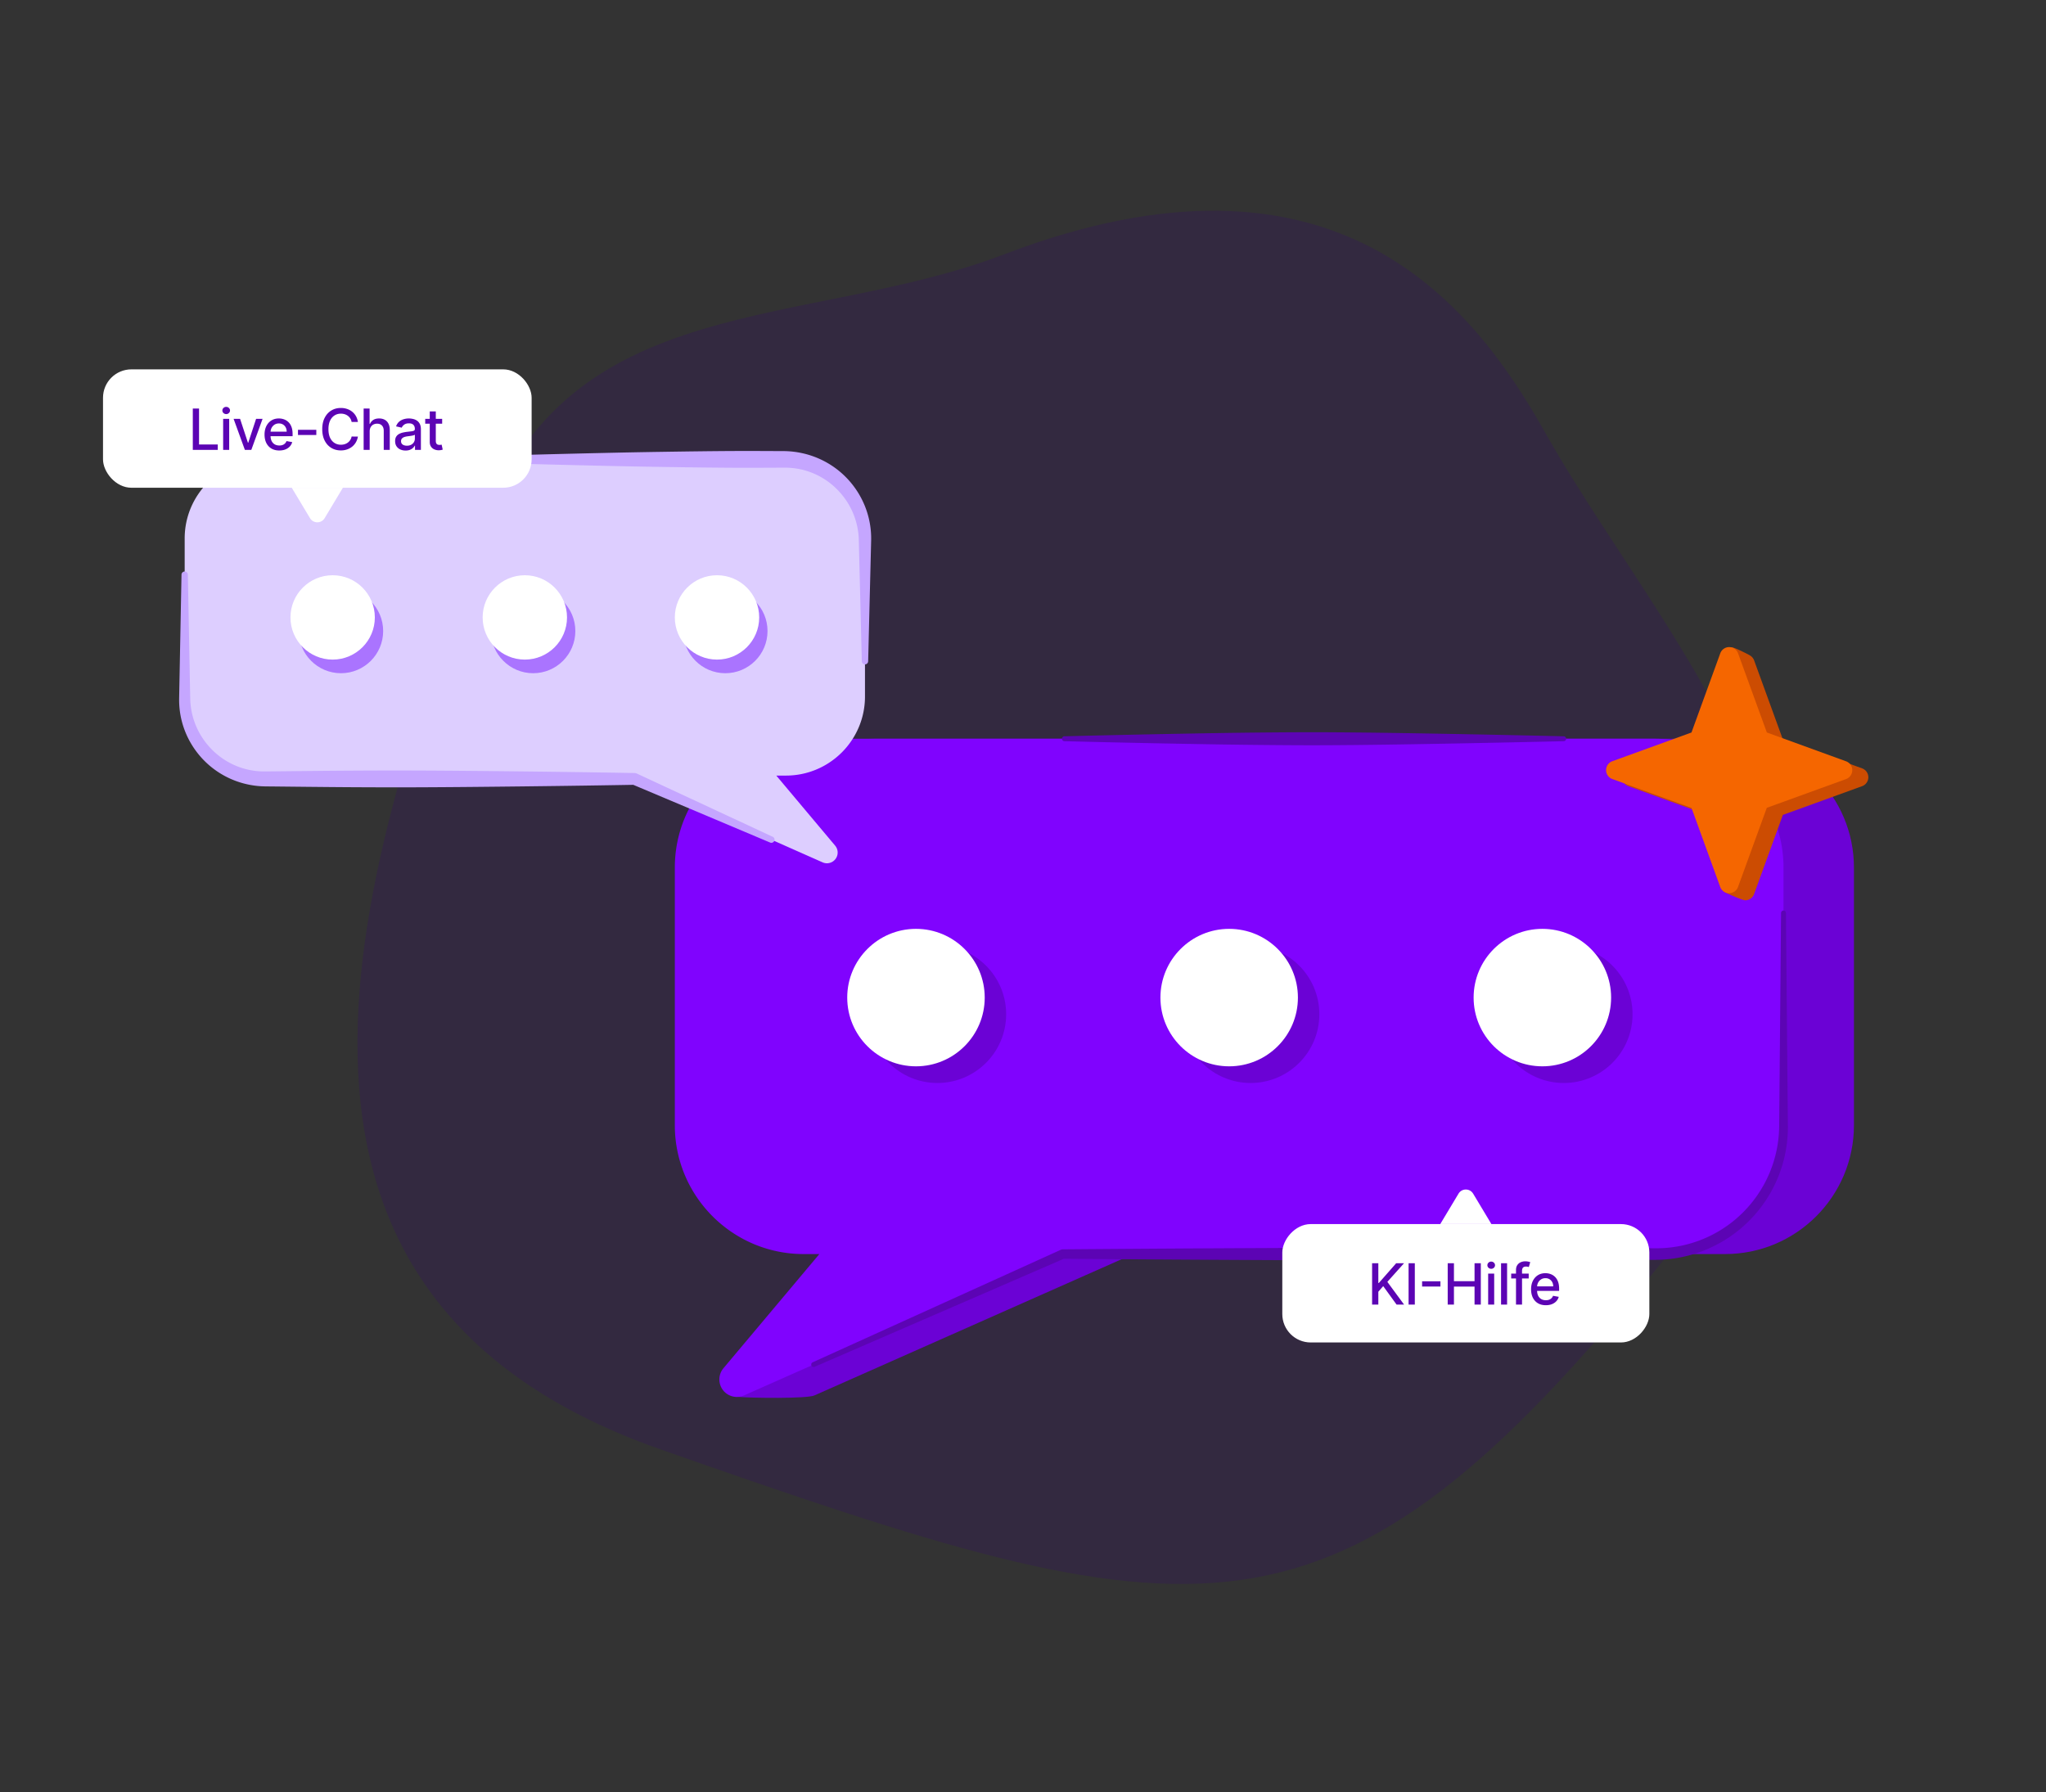 <?xml version="1.0" encoding="UTF-8"?>
<svg xmlns="http://www.w3.org/2000/svg" width="864" height="757" fill="none">
  <rect width="100%" height="100%" fill="#333333" stroke="none"/>
  <path fill="#360077" fill-opacity=".2" fill-rule="evenodd" d="M424.034 107.426c-83.456 31.872-184.647 14.814-219.595 114.453-45.078 128.523-122.316 321.22 74.329 390.209 228.551 80.183 283.011 93.64 423.281-79.293 118.684-146.322 6.972-249.799-49.813-350.563-30.25-53.678-88.216-128.266-228.202-74.806Z" clip-rule="evenodd"></path>
  <path fill="#6B02D5" fill-rule="evenodd" d="M782.9 366.426V475.25c0 30.03-24.381 54.412-54.412 54.412H478.557l-134.655 59.717c-3.143 1.394-26.616 1.104-32.106.608-2.067-2.748 57.33-60.325 57.33-60.325-30.03 0-54.411-24.382-54.411-54.412V366.426c0-30.03 24.381-54.411 54.411-54.411h359.362c30.031 0 54.412 24.38 54.412 54.411Z" clip-rule="evenodd"></path>
  <path fill="#8003FE" fill-rule="evenodd" d="M753.156 366.426V475.25c0 30.03-24.381 54.412-54.412 54.412h-249.93l-134.655 59.717a7.387 7.387 0 0 1-8.652-11.504l40.498-48.213h-6.622c-30.031 0-54.412-24.382-54.412-54.412V366.426c0-30.03 24.381-54.411 54.412-54.411h359.361c30.031 0 54.412 24.38 54.412 54.411Z" clip-rule="evenodd"></path>
  <path fill="#6B02D5" fill-rule="evenodd" d="M395.854 399.345c16.022 0 29.031 13.008 29.031 29.031 0 16.022-13.009 29.03-29.031 29.03-16.023 0-29.031-13.008-29.031-29.03 0-16.023 13.008-29.031 29.031-29.031ZM528.113 399.345c16.023 0 29.031 13.008 29.031 29.031 0 16.022-13.009 29.03-29.031 29.03-16.023 0-29.031-13.008-29.031-29.03 0-16.023 13.008-29.031 29.031-29.031ZM660.373 399.345c16.022 0 29.03 13.008 29.03 29.031 0 16.022-13.008 29.03-29.03 29.03-16.024 0-29.031-13.008-29.031-29.03-.001-16.023 13.007-29.031 29.031-29.031Z" clip-rule="evenodd"></path>
  <path fill="#fff" fill-rule="evenodd" d="M386.805 392.307c16.022 0 29.03 13.008 29.03 29.03 0 16.023-13.008 29.031-29.03 29.031-16.023 0-29.031-13.008-29.031-29.031-.001-16.022 13.008-29.03 29.031-29.03ZM519.063 392.307c16.023 0 29.031 13.008 29.031 29.03 0 16.023-13.008 29.031-29.031 29.031-16.022 0-29.03-13.008-29.03-29.031 0-16.022 13.008-29.03 29.03-29.03ZM651.323 392.307c16.022 0 29.031 13.008 29.031 29.03 0 16.023-13.009 29.031-29.031 29.031-16.023 0-29.031-13.008-29.031-29.031 0-16.022 13.008-29.03 29.031-29.03Z" clip-rule="evenodd"></path>
  <path fill="#5C04B4" fill-rule="evenodd" d="M752.121 385.559a1.036 1.036 0 0 1 2.07 0l.8 90.094a55.88 55.88 0 0 1-4.091 21.437 56.027 56.027 0 0 1-12.029 18.287 56.151 56.151 0 0 1-18.17 12.311 56.305 56.305 0 0 1-21.553 4.413c-17.615.078-38.291.205-60.08.265-13.09.036-26.583.061-40.054.045-26.14-.031-52.201-.148-75.1-.263-40.346-.203-70.868-.457-74.695-.489l-105.244 45.629a1.036 1.036 0 0 1-.839-1.891l104.87-47.557c.254-.113.529-.171.808-.171 0 0 31.926-.276 75.1-.493 22.899-.115 48.961-.232 75.1-.263 13.472-.016 26.964.008 40.054.045 21.79.06 42.466.187 60.08.265a51.688 51.688 0 0 0 19.783-3.81 51.788 51.788 0 0 0 16.873-11.104 51.95 51.95 0 0 0 11.386-16.756 52.113 52.113 0 0 0 4.132-19.9l.799-90.094ZM449.495 313.049a1.035 1.035 0 1 1 0-2.07s27.816-.746 63.264-1.333c8.116-.135 16.632-.233 25.305-.306 5.58-.047 11.225-.083 16.87-.08 5.645.004 11.29.047 16.87.101 8.674.084 17.188.203 25.306.34 35.446.596 63.263 1.278 63.263 1.278a1.036 1.036 0 0 1 0 2.07s-27.817.683-63.263 1.279c-8.117.136-16.632.255-25.306.339-5.58.054-11.225.097-16.87.101-5.645.003-11.29-.033-16.87-.08-8.673-.073-17.188-.171-25.305-.305-35.448-.587-63.264-1.334-63.264-1.334Z" clip-rule="evenodd"></path>
  <path fill="#DDCEFF" fill-rule="evenodd" d="M77.987 227.411v66.775c0 18.427 14.96 33.388 33.388 33.388h153.361l82.625 36.643a4.532 4.532 0 0 0 5.309-7.059l-24.85-29.584h4.064c18.427 0 33.387-14.961 33.387-33.388v-66.775c0-18.428-14.96-33.389-33.387-33.389H111.375c-18.427 0-33.388 14.961-33.388 33.389Z" clip-rule="evenodd"></path>
  <path fill="#AA74FF" fill-rule="evenodd" d="M306.3 248.71c-9.831 0-17.813 7.982-17.813 17.814 0 9.831 7.982 17.813 17.813 17.813 9.832 0 17.815-7.982 17.815-17.813 0-9.832-7.983-17.814-17.815-17.814ZM225.146 248.71c-9.832 0-17.814 7.982-17.814 17.814 0 9.831 7.982 17.813 17.814 17.813 9.831 0 17.813-7.982 17.813-17.813 0-9.832-7.982-17.814-17.813-17.814ZM143.989 248.71c-9.831 0-17.814 7.982-17.814 17.814 0 9.831 7.983 17.813 17.814 17.813 9.832 0 17.815-7.982 17.815-17.813 0-9.832-7.983-17.814-17.815-17.814Z" clip-rule="evenodd"></path>
  <path fill="#C5A6FF" fill-rule="evenodd" d="M76.65 242.761a1.339 1.339 0 1 1 2.677 0l.999 52.183c.15 8.691 3.825 16.482 9.608 22.09 5.707 5.535 13.514 8.902 22.09 8.785 10.989-.101 23.859-.271 37.412-.345a2824.48 2824.48 0 0 1 24.941-.044c16.285.054 32.51.229 46.766.391 26.894.306 46.764.673 46.764.673.347 0 .691.073 1.008.214l57.362 26.694a1.338 1.338 0 1 1-1.085 2.448l-57.766-24.375c-3.182.057-21.83.386-46.285.664-14.255.162-30.481.337-46.764.391-8.386.028-16.787.001-24.942-.043-13.553-.075-26.423-.244-37.412-.346-10.221-.139-19.447-4.351-26.044-11.152-6.522-6.727-10.502-15.935-10.33-26.044l1-52.184ZM201.861 195.361a1.34 1.34 0 0 1 0-2.677s24.354-.734 54.281-1.405c7.504-.167 15.356-.32 23.263-.44 10.479-.159 21.046-.309 31.017-.357 7.305-.035 14.289.028 20.679.041 10.352.141 19.707 4.395 26.378 11.291 6.592 6.817 10.598 16.148 10.396 26.379l-1.266 51.122a1.34 1.34 0 0 1-2.678 0l-1.266-51.122c-.17-8.645-3.859-16.375-9.619-21.946-5.677-5.49-13.426-8.84-21.946-8.724-6.389.013-13.373.075-20.679.041-9.971-.048-20.538-.197-31.017-.356-7.907-.121-15.758-.273-23.263-.442-29.926-.671-54.28-1.405-54.28-1.405Z" clip-rule="evenodd"></path>
  <path fill="#fff" fill-rule="evenodd" d="M302.785 242.957c-9.831 0-17.814 7.982-17.814 17.813s7.983 17.814 17.814 17.814c9.832 0 17.814-7.983 17.814-17.814s-7.982-17.813-17.814-17.813ZM221.629 242.957c-9.832 0-17.814 7.982-17.814 17.813s7.982 17.814 17.814 17.814 17.814-7.983 17.814-17.814-7.982-17.813-17.814-17.813ZM140.474 242.957c-9.832 0-17.815 7.982-17.815 17.813s7.983 17.814 17.815 17.814c9.831 0 17.814-7.983 17.814-17.814s-7.983-17.813-17.814-17.813Z" clip-rule="evenodd"></path>
  <path fill="#CC4C02" d="m752.885 344.181-12.167 33.461a3.998 3.998 0 0 1-3.749 2.607c-1.15 0-7.871-2.962-8.845-3.571-5.413-7.144-4.747-26.151-7.05-32.497l-33.462-12.167a3.994 3.994 0 0 1-2.607-3.749 4 4 0 0 1 2.607-3.749l33.462-12.147c2.03-5.584 2.842-34.846 9.739-38.952.602-.358 3.879 1.227 5.135 1.841 1.256.614 2.655 1.293 3.325 1.759a3.998 3.998 0 0 1 1.465 1.891l12.167 33.461 33.461 12.167a3.998 3.998 0 0 1 0 7.498l-33.481 12.147Z"></path>
  <path fill="#F56600" d="m746.101 341.186-12.167 33.461a4 4 0 0 1-7.498 0l-12.147-33.461-33.461-12.167a4 4 0 0 1 0-7.498l33.461-12.147 12.167-33.461a3.994 3.994 0 0 1 3.749-2.607 4 4 0 0 1 3.749 2.607l12.167 33.461 33.461 12.167a3.994 3.994 0 0 1 2.607 3.749 4 4 0 0 1-2.607 3.749l-33.481 12.147Z"></path>
  <rect width="181" height="50" x="43.5" y="156" fill="#fff" rx="12"></rect>
  <path fill="#5C04B4" d="M81.418 190v-17.455h2.633v15.188h7.91V190H81.417Zm12.814 0v-13.091h2.548V190h-2.548Zm1.287-15.111c-.443 0-.824-.148-1.142-.443a1.44 1.44 0 0 1-.469-1.074c0-.42.156-.778.469-1.074a1.603 1.603 0 0 1 1.142-.451c.443 0 .82.15 1.133.451.319.296.478.654.478 1.074 0 .415-.16.773-.478 1.074-.312.295-.69.443-1.133.443Zm15.36 2.02L106.132 190h-2.727l-4.756-13.091h2.736l3.315 10.074h.137l3.307-10.074h2.735Zm7.064 13.355c-1.29 0-2.401-.275-3.332-.826-.927-.557-1.642-1.339-2.148-2.344-.5-1.012-.75-2.196-.75-3.554 0-1.341.25-2.523.75-3.546.506-1.022 1.21-1.821 2.114-2.395.909-.573 1.971-.86 3.187-.86.739 0 1.455.122 2.148.366a5.193 5.193 0 0 1 1.866 1.151c.551.522.986 1.201 1.304 2.037.318.829.477 1.838.477 3.025v.904h-10.406v-1.91h7.909c0-.67-.136-1.264-.409-1.781a3.107 3.107 0 0 0-1.15-1.236c-.489-.301-1.063-.451-1.722-.451-.716 0-1.341.176-1.875.528a3.551 3.551 0 0 0-1.227 1.364 3.938 3.938 0 0 0-.426 1.815v1.492c0 .875.153 1.619.46 2.233a3.328 3.328 0 0 0 1.304 1.406c.557.318 1.207.477 1.952.477.483 0 .923-.068 1.321-.204a2.88 2.88 0 0 0 1.031-.631 2.75 2.75 0 0 0 .665-1.031l2.412.434a4.38 4.38 0 0 1-1.04 1.867c-.495.528-1.117.94-1.867 1.236-.744.289-1.593.434-2.548.434Zm15.629-8.744v2.207h-7.739v-2.207h7.739Zm17.57-3.298h-2.659a4.057 4.057 0 0 0-1.594-2.6 4.418 4.418 0 0 0-1.355-.682 5.303 5.303 0 0 0-1.577-.23c-1.005 0-1.906.253-2.701.759-.79.505-1.415 1.247-1.875 2.224-.455.977-.682 2.171-.682 3.58 0 1.42.227 2.619.682 3.596.46.978 1.088 1.716 1.883 2.216.796.5 1.69.75 2.685.75.551 0 1.074-.074 1.568-.221.5-.154.952-.378 1.355-.674a4.083 4.083 0 0 0 1.611-2.565l2.659.009a7.131 7.131 0 0 1-.827 2.369 6.538 6.538 0 0 1-1.559 1.858 7.061 7.061 0 0 1-2.165 1.201c-.813.285-1.699.427-2.659.427-1.512 0-2.858-.358-4.04-1.074-1.182-.722-2.114-1.753-2.795-3.094-.677-1.341-1.015-2.94-1.015-4.798 0-1.864.341-3.463 1.023-4.799.682-1.34 1.614-2.369 2.795-3.085 1.182-.721 2.526-1.082 4.032-1.082.926 0 1.79.133 2.591.4a6.865 6.865 0 0 1 2.173 1.159 6.39 6.39 0 0 1 1.594 1.858c.42.728.704 1.56.852 2.498Zm4.967 4.005V190h-2.548v-17.455h2.514v6.495h.162a3.76 3.76 0 0 1 1.406-1.679c.631-.415 1.455-.622 2.472-.622.897 0 1.681.184 2.352.554.676.369 1.199.92 1.568 1.653.375.727.563 1.636.563 2.727V190h-2.549v-8.02c0-.96-.247-1.704-.741-2.233-.494-.534-1.182-.801-2.063-.801a3.37 3.37 0 0 0-1.619.384 2.75 2.75 0 0 0-1.116 1.125c-.267.488-.401 1.079-.401 1.772Zm15.171 8.063c-.83 0-1.58-.154-2.25-.46a3.792 3.792 0 0 1-1.594-1.356c-.386-.59-.579-1.315-.579-2.173 0-.739.142-1.346.426-1.824a3.14 3.14 0 0 1 1.15-1.133 5.989 5.989 0 0 1 1.62-.631c.596-.142 1.204-.25 1.823-.324l1.91-.221c.488-.063.843-.162 1.065-.299.221-.136.332-.358.332-.664v-.06c0-.744-.21-1.321-.63-1.73-.415-.409-1.035-.614-1.858-.614-.858 0-1.534.19-2.029.571-.488.375-.826.793-1.014 1.253l-2.395-.545c.284-.796.699-1.438 1.244-1.927a5.049 5.049 0 0 1 1.901-1.073 7.4 7.4 0 0 1 2.259-.341c.522 0 1.076.062 1.661.187a4.855 4.855 0 0 1 1.654.665c.517.324.94.787 1.27 1.389.329.597.494 1.372.494 2.327V190h-2.489v-1.79h-.102c-.165.33-.412.654-.741.972-.33.318-.753.582-1.27.792-.517.211-1.137.316-1.858.316Zm.554-2.046c.704 0 1.307-.139 1.807-.417.505-.279.889-.642 1.15-1.091.267-.455.401-.941.401-1.458v-1.687c-.091.091-.267.176-.529.256a8.455 8.455 0 0 1-.877.196c-.33.051-.651.099-.964.145-.312.039-.573.073-.784.102a6.274 6.274 0 0 0-1.355.315 2.331 2.331 0 0 0-.971.639c-.239.273-.358.637-.358 1.091 0 .631.233 1.108.699 1.432.465.318 1.059.477 1.781.477Zm14.883-11.335v2.046h-7.151v-2.046h7.151Zm-5.233-3.136h2.548v12.383c0 .495.074.867.222 1.117.148.244.338.412.571.503.239.085.497.127.776.127.204 0 .383-.014.537-.042l.357-.068.461 2.105a4.3 4.3 0 0 1-.631.17 4.917 4.917 0 0 1-1.023.102 4.48 4.48 0 0 1-1.875-.358 3.217 3.217 0 0 1-1.406-1.159c-.358-.522-.537-1.179-.537-1.968v-12.912Z"></path>
  <path fill="#fff" d="M137.087 218.855c-1.398 2.33-4.776 2.33-6.174 0L123.2 206h21.6l-7.713 12.855Z"></path>
  <rect width="155" height="50" fill="#fff" rx="12" transform="matrix(1 0 0 -1 541.5 567)"></rect>
  <path fill="#5C04B4" d="M579.418 551v-17.455h2.633v8.336h.213l7.321-8.336h3.316l-7.04 7.858 7.065 9.597h-3.17l-5.642-7.798-2.063 2.369V551h-2.633Zm18.043-17.455V551h-2.634v-17.455h2.634Zm10.815 7.62v2.216h-7.738v-2.216h7.738Zm3.073 9.835v-17.455h2.634v7.586h8.701v-7.586h2.643V551h-2.643v-7.611h-8.701V551h-2.634Zm17.08 0v-13.091h2.548V551h-2.548Zm1.287-15.111c-.443 0-.824-.148-1.142-.443a1.443 1.443 0 0 1-.469-1.074c0-.42.157-.778.469-1.074a1.603 1.603 0 0 1 1.142-.451c.443 0 .821.15 1.134.451.318.296.477.654.477 1.074 0 .415-.159.773-.477 1.074a1.594 1.594 0 0 1-1.134.443Zm6.71-2.344V551h-2.548v-17.455h2.548Zm9.13 4.364v2.046h-7.397v-2.046h7.397ZM640.187 551v-14.608c0-.818.179-1.497.537-2.037a3.295 3.295 0 0 1 1.423-1.219 4.551 4.551 0 0 1 1.926-.409c.512 0 .949.043 1.313.128.364.08.634.154.81.222l-.597 2.062a11.656 11.656 0 0 0-.46-.119 2.632 2.632 0 0 0-.682-.077c-.619 0-1.062.154-1.33.46-.261.307-.392.75-.392 1.33V551h-2.548Zm12.597.264c-1.29 0-2.4-.275-3.332-.826-.926-.557-1.642-1.339-2.148-2.344-.5-1.012-.75-2.196-.75-3.554 0-1.341.25-2.523.75-3.546.506-1.022 1.21-1.821 2.114-2.395.909-.573 1.971-.86 3.187-.86.739 0 1.455.122 2.148.366a5.193 5.193 0 0 1 1.866 1.151c.551.522.986 1.201 1.304 2.037.319.829.478 1.838.478 3.025v.904h-10.407v-1.91h7.909c0-.67-.136-1.264-.409-1.781a3.1 3.1 0 0 0-1.15-1.236c-.489-.301-1.063-.451-1.722-.451-.716 0-1.341.176-1.875.528a3.551 3.551 0 0 0-1.227 1.364 3.938 3.938 0 0 0-.426 1.815v1.492c0 .875.153 1.619.46 2.233.313.613.747 1.082 1.304 1.406.557.318 1.207.477 1.952.477.483 0 .923-.068 1.321-.204a2.88 2.88 0 0 0 1.031-.631 2.75 2.75 0 0 0 .665-1.031l2.412.434a4.38 4.38 0 0 1-1.04 1.867c-.494.528-1.117.94-1.867 1.236-.744.289-1.593.434-2.548.434Z"></path>
  <path fill="#fff" d="M622.087 504.145c-1.398-2.33-4.776-2.33-6.174 0L608.2 517h21.6l-7.713-12.855Z"></path>
</svg>
